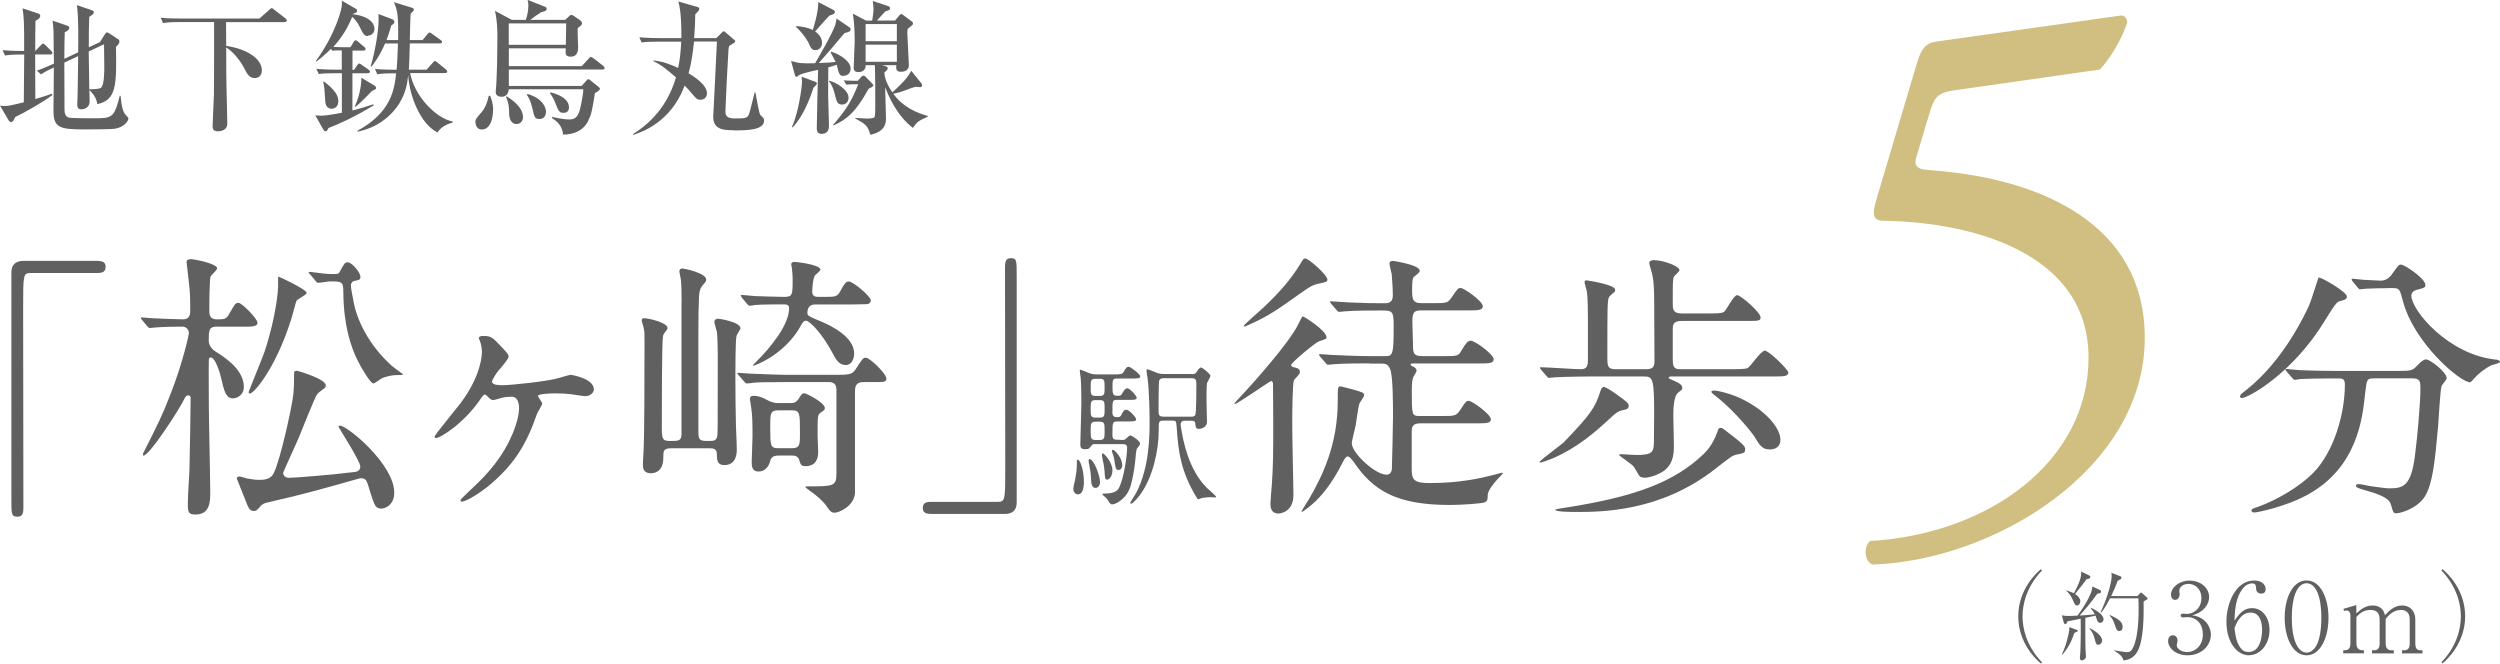 <?xml version="1.0" encoding="UTF-8"?><svg id="b" xmlns="http://www.w3.org/2000/svg" viewBox="0 0 303.48 80.55"><g id="c"><path d="m1.83,14.23c-.1.23-.24.59-.49.59-.12,0-.23-.1-.31-.24l-1.03-1.76c.23.03.38.05.59.05.24,0,.49,0,2.3-.45.03-3.37.03-3.74.05-5.8h-.44c-1.06,0-1.45.05-1.89.12l-.3-.65c1.01.09,2.15.1,2.62.1.02-3.68-.04-4.1-.19-5.18l1.89.63c.12.03.26.12.26.28,0,.28-.35.49-.58.61-.03.77-.03,2.44-.03,3.67l.65-.68c.19-.19.21-.23.28-.23.12,0,.26.14.31.19l.68.68c.14.14.16.17.16.28,0,.16-.16.17-.26.17h-1.83c0,2.25,0,2.57.02,5.41,1.2-.35,1.55-.47,2.01-.65l.07.16c-1.01.79-3.53,2.22-4.54,2.69Zm12.22,1.38c-.52.1-3.14.1-3.88.1-2.98,0-3.68-.24-3.68-2.3,0-.75.05-4.4.05-5.22-.91.42-1.19.59-1.55.84l-.52-.45c.63-.23,1.05-.4,2.08-.86-.02-.54-.05-3.21-.05-3.81-.02-.72-.07-1.01-.12-1.4l1.71.58c.28.09.33.17.33.28,0,.26-.33.44-.56.54-.02.75-.05,1.66-.05,3.23l1.68-.79c.02-1.4.05-4.56-.16-5.73l1.73.59c.21.07.33.12.33.26,0,.21-.07.24-.56.59-.03,1-.07,2.76-.05,3.68l1.36-.63.49-.8c.19-.31.26-.37.35-.37s.21.05.44.21l.87.58c.12.07.21.16.21.3,0,.26-.26.51-.42.66.09,4.73.03,6.46-2.27,6.95-.07-.68-.54-1.34-.96-1.69.02.21.03,1.24.03,1.38,0,.77-.72.94-.99.94-.31,0-.51-.1-.51-.61,0-.04.02-.21.02-.47.03-.82.05-1.83.09-5.38l-1.68.79c0,.77.02,4.59.02,5.45,0,.49,0,1.06.51,1.22.24.09,2.5.09,2.95.09,2.3,0,2.57,0,3.25-2.74l.1.02c.02.07.1,1.61.51,2.18.05.09.44.44.44.54,0,.37-.54,1.05-1.52,1.24Zm-1.43-10.23l-1.85.86c.02,1.24.05,3.72.07,4.61.47-.02,1.13-.04,1.38-.17.44-.26.44-1.94.44-2.55,0-.02-.02-2.06-.03-2.74Z" style="fill:#606060; stroke-width:0px;"/><path d="m34.54,2.69h-7.1l.02,2.88c2.53.37,4.33,1.57,4.33,2.97,0,.65-.42.94-.87.94-.66,0-.96-.58-1.19-1.05-.75-1.47-1.76-2.37-2.27-2.67,0,3.39.02,3.93.04,5.1.02.59.09,3.49.09,4.15,0,.26-.07.52-.33.7-.33.23-.73.23-.8.23-.65,0-.65-.4-.65-.63,0-.35.14-3.21.16-3.81.02-1.15.02-4.59.02-8.82h-4.31c-1.2,0-1.54.07-1.89.12l-.28-.65c.82.09,1.66.1,2.48.1h9.5l1.19-1.05c.09-.07.19-.21.3-.21s.23.12.31.19l1.36,1.05c.09.07.17.16.17.26,0,.17-.16.17-.26.17Z" style="fill:#606060; stroke-width:0px;"/><path d="m44.69,4.38c-.49,0-.63-.3-1.03-1.13-.31-.63-.63-.98-.91-1.2-.72,1.8-1.62,2.9-2.29,3.65.31.02.79.03,1,.03h1.08l.38-.61c.04-.07.12-.23.24-.23.1,0,.21.09.33.19l.72.61c.09.07.17.14.17.26,0,.16-.16.19-.26.19h-1.33v2.34h.19l.37-.54c.07-.1.14-.23.26-.23.1,0,.21.1.31.17l.8.56c.09.05.19.14.19.26,0,.16-.16.19-.28.19h-1.85v4.52c1.13-.28,1.89-.54,2.53-.75l.05.14c-2.25,1.34-3.81,2.09-5.48,2.74-.16.3-.21.4-.37.4-.1,0-.17-.07-.23-.16l-1.01-1.78c.17.02.38.04.66.04.47,0,.96-.05,2.57-.35v-4.8h-.91c-1.06,0-1.45.03-1.89.1l-.3-.63c1.06.09,2.3.1,2.5.1h.59v-2.34h-.38c-.07,0-.42,0-.79.03l-.14-.23c-.82.84-1.41,1.27-1.76,1.55l-.07-.07c2.46-3.42,3.16-6.35,3.16-6.9,0-.12,0-.21-.03-.42l1.71.98c.12.07.16.17.16.24,0,.26-.38.35-.51.38l-.02.05c1.31.12,2.64.72,2.64,1.8,0,.45-.37.8-.8.8Zm-4.42,8.82c-.75,0-.79-.77-.8-1.08-.07-1.26-.09-1.59-.23-2.17l.07-.07c1.36,1.03,1.76,1.73,1.76,2.41s-.47.91-.8.91Zm5.27-2.34c-.05.03-.26.12-.37.17-1.31,1.36-1.66,1.64-2.02,1.94l-.07-.07c.72-1.57.8-3.05.79-3.46l1.64.98c.07.05.14.16.14.26,0,.09-.03.14-.1.17Zm9.37,4.03c-1.19.31-1.64.94-1.8,1.19-2.01-.98-3.4-4.33-3.56-6.95-.1.94-.26,2.08-1.06,3.39-1.13,1.83-2.99,3.05-5.08,3.46l-.03-.1c4.15-2.25,4.49-5.06,4.71-6.98h-.4c-1.06,0-1.45.05-1.89.12l-.28-.65c1,.09,2.11.1,2.62.1.09-.87.1-1.52.17-3.19h-1.57c-.65,1.52-1.31,2.37-1.64,2.81l-.1-.05c.49-1.64.96-4.12.96-5.76,0-.09-.02-.49-.02-.58l1.71.65c.1.03.23.19.23.28,0,.23-.16.31-.38.45-.12.45-.26.94-.58,1.78h1.41c.05-3.19-.12-3.67-.51-4.59l2.13.65c.16.05.28.07.28.24,0,.14-.03.17-.38.51-.05.54-.09,2.65-.1,3.19h1.55l.58-.7c.07-.09.16-.21.26-.21s.19.07.33.17l1,.72c.05.03.19.12.19.26,0,.16-.16.17-.28.17h-3.63c-.05,1.76-.05,1.97-.12,3.19h2.15l.75-.84c.09-.1.16-.21.26-.21.12,0,.21.1.33.19l1,.82c.09.07.17.16.17.26,0,.17-.16.19-.26.19h-4.24c.49,2.74,3.11,5.5,5.17,5.88l-.03.12Z" style="fill:#606060; stroke-width:0px;"/><path d="m59.51,11.64c.19.51.35.98.35,1.64,0,.16,0,2.44-1.38,2.44-.75,0-.77-.84-.77-.96,0-.26.07-.35.73-1.12.49-.56.72-1.24.89-2.01h.17Zm9.08-9.22l.58-.52c.05-.05.12-.1.19-.1s.23.09.28.12l.8.56c.12.09.21.21.21.35,0,.17-.05.21-.52.58-.04.38.05,2.06.05,2.39,0,.94-.56,1.08-.89,1.08-.54,0-.63-.26-.63-.54,0-.09.02-.28.02-.47h-6.91v2.16h8.85l.84-.91c.14-.16.21-.21.28-.21s.19.09.31.17l1.17.91c.1.09.17.17.17.28,0,.16-.16.17-.26.17h-11.36v1.99h8.83l.59-.65c.07-.09.16-.17.26-.17.05,0,.17.1.28.19l.87.7c.21.16.23.21.23.26,0,.21-.38.42-.61.54-.35,2.18-.4,2.51-.84,3.42-.3.59-1.06,1.61-3.04,1.62-.03-1.13-.93-1.75-1.31-1.99v-.16c1.26.3,1.87.31,2.04.31.7,0,1.01-.23,1.29-1.06.05-.16.49-2.06.44-2.6h-9.04c-.05.85-.7.91-.86.91-.07,0-.73,0-.73-.58,0-.14.07-.68.07-.79.09-1.69.14-3.77.14-5.46,0-1.38,0-2.29-.3-3.61l2.04,1.1h1.71c.19-.52.31-1.17.31-1.76,0-.28-.05-.49-.09-.66l2.03.8c.17.07.28.1.28.28,0,.24-.17.28-.68.42-.52.33-.73.49-1.31.92h4.21Zm-7.07,9.27c.63.42,1.97,1.31,1.97,2.55,0,.45-.35.82-.79.82-.61,0-.89-.61-.89-1.24-.02-.8-.04-1.26-.38-2.06l.09-.07Zm.24-8.85v2.6h6.93l.04-2.6h-6.96Zm2.3,8.57c1.73.52,2.22,1.54,2.22,2.18,0,.16-.07.86-.79.86-.58,0-.63-.26-.87-1.33-.23-.98-.52-1.41-.68-1.62l.12-.09Zm2.79-.19c.58.14,2.22.61,2.22,1.83,0,.23-.09.65-.66.65-.52,0-.61-.21-1.01-1.22-.16-.42-.37-.82-.65-1.17l.1-.09Z" style="fill:#606060; stroke-width:0px;"/><path d="m89.04,15.81c-1.26,0-2.46-.1-2.46-1.64,0-.23.4-7.68.45-9.13h-2.78c-.14,1.29-.31,2.6-.66,3.86.47.28,2.23,1.34,2.23,2.41,0,.47-.31.8-.79.8-.37,0-.52-.17-.65-.31-.79-.91-.87-1.01-1.27-1.41-1.66,4.47-5.24,5.66-6.25,5.99l-.02-.1c1.24-.79,3.98-2.67,5.22-6.88-1.01-.87-1.78-1.54-2.74-1.97v-.09c1.1.1,2.18.52,3,.91.23-1.06.3-1.94.38-3.19h-2.92c-1.06,0-1.45.03-1.89.1l-.28-.63c1.06.09,2.29.1,2.48.1h2.62c.02-.93,0-3.25-.37-4.45l2.36.68c.14.03.19.16.19.28,0,.1-.3.4-.49.59-.02.56-.02,1.45-.14,2.9h2.69l.66-.66c.16-.16.17-.17.24-.17s.09.02.26.16l1,.86c.1.09.14.1.14.19s-.09.16-.14.19c-.09.07-.51.33-.59.38-.04.12-.09.35-.09.47-.12,1.83-.3,5.55-.37,7.42-.03.73.37.91,1.19.91,1.26,0,1.43-.05,1.64-.45.1-.23.16-.47.72-2.71h.09c.09.44.4,2.36.58,2.72.05.07.38.35.42.44s.05.17.05.26c0,1.19-2.16,1.19-3.74,1.19Z" style="fill:#606060; stroke-width:0px;"/><path d="m102.37,9.22c-.35,0-.47-.19-.58-.52-.05-.12-.19-.73-.21-.84-.33.12-.73.23-1.03.31,0,.54-.02,2.93-.02,3.4,0,.33.1,3.51.1,3.65,0,.28,0,1.03-.92,1.03-.44,0-.56-.33-.56-.63,0-1.13.14-6.13.16-7.14-.51.1-2.04.45-2.34.65-.05.07-.16.19-.26.19-.16,0-.21-.19-.24-.31l-.44-1.61c1,.28,1.15.31,2.92.28.1-.19,2.16-3.67,2.46-4.71.07-.24.1-.49.14-.72l1.59,1.08c.07.05.12.12.12.24,0,.26-.24.31-.75.45-1.43,1.71-1.59,1.9-3.11,3.63.7-.02,1.38-.05,2.04-.14-.09-.19-.52-.98-.61-1.15l.07-.09c.93.28,2.36,1.1,2.36,2.06,0,.47-.3.87-.89.87Zm-3.61,1.41c-.37,1.12-1.19,3.44-2.55,4.84l-.09-.05c.8-1.62,1.24-4.89,1.24-5.52,0-.1-.05-.51-.05-.59l1.64.61c.09.02.21.09.21.21,0,.14-.16.28-.4.51Zm1.92-8.73c-.3.28-1.48,1.64-1.73,1.92.19.14.84.59.84,1.4,0,.56-.44.87-.79.87-.49,0-.63-.37-.8-.79-.07-.16-.52-1.05-1.57-2.04v-.09c.66.03,1.43.16,2.04.47.02-.07.7-2.18.66-3.39l1.85.96c.12.07.17.12.17.21,0,.28-.21.33-.68.47Zm1.54,10.79c-.58,0-.65-.3-.94-1.47-.12-.45-.35-1.05-.66-1.34l.05-.07c.72.12,2.34,1.08,2.34,2.03,0,.33-.17.85-.79.85Zm3.21-1.9c-1.52,2.81-2.69,3.75-4.24,4.43l-.05-.07c1.68-1.94,2.25-2.93,3.04-4.92h-.66c-.07,0-.42,0-.79.05l-.3-.52c.65.04,1.27.05,1.4.05h.3l.45-.51c.05-.07.14-.12.23-.12s.17.05.23.1l.82.84c.07.09.16.17.16.24,0,.16-.47.37-.58.42Zm5.41,4.75c-2.01-1.52-3.02-3.98-3.39-4.96.02.44.1,3.65.1,3.77,0,.47,0,1.62-1.9,2.01-.31-1.15-.65-1.34-1.82-1.97v-.07c.21,0,1.19.07,1.38.07.23,0,.8,0,.94-.16.1-.12.1-1.12.1-1.4,0-.82,0-4.35-.05-4.92h-1.12c.05.61-.47.84-.84.84-.45,0-.61-.16-.61-.54,0-.45.12-2.6.12-3.09,0-.56,0-2.25-.23-3.47l1.61.85h.75c.14-.91.16-1.12.16-1.38,0-.17-.07-.86-.09-1l1.9.63c.09.04.19.09.19.24,0,.19-.05.23-.58.4-.33.37-.98,1.06-1.01,1.1h2.2l.45-.54c.09-.1.19-.24.3-.24s.17.07.28.14l1.05.79c.07.05.1.12.1.21,0,.1-.05.16-.14.24-.07.07-.38.31-.51.42-.02.1-.04.28-.04.4,0,.35.19,3.96.19,3.98,0,.54-.37.82-.96.82-.44,0-.65-.16-.56-.8h-1.73l.28.09c.28.09.4.1.4.28,0,.23-.28.42-.4.49,0,.82.49,1.75.96,2.44.87-.79,1.78-1.62,2.3-2.62l1.26,1.57c.03.05.05.14.05.21,0,.12-.07.21-.23.21-.14,0-.35-.04-.54-.05-.37.1-.44.12-1.13.38-.77.3-1.24.4-1.59.47,1.24,1.71,2.95,2.34,4.17,2.69l.02.09c-1.12.51-1.27.58-1.83,1.38Zm-1.97-12.62h-3.79v2.08h3.79v-2.08Zm0,2.5h-3.79v2.08h3.79v-2.08Z" style="fill:#606060; stroke-width:0px;"/><path d="m11.87,31.68c.65,0,.95.2.95.71s-.27.75-.95.75H3.73c-.92,0-.92.2-.92,4.29,0,3.81.03,20.73.03,24.2,0,.78-.17,1.09-.71,1.09-.75,0-.75-.24-.75-2.25v-27.4c0-.95.54-1.4,1.46-1.4h9.02Z" style="fill:#606060; stroke-width:0px;"/><path d="m26.4,39.64c-1.06,0-1.06.44-1.06,1.74,0,.48.34.99.82,1.29.95.61,3.44,2.11,3.44,4.29,0,1.12-.99,1.4-1.29,1.4-.89,0-1.09-.82-1.5-2.59-.37-1.5-.89-2.38-1.19-2.38-.27,0-.27.24-.27.34-.03.78,0,4.6,0,5.45,0,1.5.17,8.85.17,10.52,0,1.16,0,2.76-1.8,2.76-.82,0-.92-.27-.92-1.23,0-1.26.2-3.81.2-4.39.03-1.19.14-7.18.14-8.54,0-.17-.1-.31-.31-.31s-.31.17-.44.41c-.61,1.29-4.25,6.91-4.97,6.91-.07,0-.07-.07-.07-.1,0-.07,0-.17.07-.27,1.77-3.51,2.31-4.56,3.3-7.15,1.53-3.91,2.21-7.22,2.21-7.32,0-.48-.37-.82-.75-.82-.95,0-2.45.03-3.27.1-.1,0-.61.07-.71.07-.14,0-.2-.07-.31-.2l-.65-.78q-.14-.17-.14-.24c0-.07.07-.07.1-.07.17,0,1.06.1,1.23.1.54.03,3.3.14,3.78.14.78,0,.88-.61.88-.92,0-.65,0-2.08-.07-2.65-.03-.51-.37-3.23-.37-3.37,0-.27.17-.37.58-.37.71.07,3.13.58,3.13,1.12,0,.2-.71.82-.78.95-.17.24-.17,3.64-.17,4.32,0,.31.07.92.88.92.89,0,1.16,0,1.5-.61.71-1.23.78-1.4,1.16-1.4.41,0,2.31,1.94,2.31,2.42s-.68.48-1.8.48h-3.06Zm18.18,18.99c-.07-.2-.17-.58-.75-.58-.14,0-.85.2-.95.24-4.22,1.19-6.3,1.77-10.35,2.69-.51.1-.71.24-.95.51-.37.44-.48.54-.78.54-.48,0-.65-.37-.99-1.26-.1-.31-1.06-2.62-1.06-2.66,0-.2.14-.27.31-.27.14,0,.78.2.92.24.41.07.95.17,1.4.17.65,0,1.16-.03,1.63-.48.68-.65,1.97-6.43,2.21-7.69.41-2.01.48-2.49.48-4.63,0-.37.03-.44.34-.44.14,0,3.51.99,3.51,1.77,0,.17-.1.31-.2.37-.65.48-.71.54-.88.75-.2.24-1.91,4.49-2.18,5.17-.27.68-1.91,4.19-1.91,4.32,0,.41.31.61.71.61.54,0,4.83-.31,8-.71.54-.07.65-.41.65-.65,0-.68-2.65-4.73-2.65-4.87,0-.1.1-.1.17-.1.92,0,6.6,4.7,6.6,8.14,0,1.63-1.33,2.04-1.8,1.91-.58-.14-.65-.48-1.46-3.1Zm-7.35-23.08c0,.24-1.09.75-1.23.95-.1.17-.54,1.97-.68,2.35-1.91,5.99-4.53,8.92-4.97,8.92-.17,0-.17-.1-.17-.17s1.63-4.05,1.91-4.83c1.53-4.63,1.67-7.76,1.67-8v-1.19c.41.1,3.47,1.6,3.47,1.97Zm.41-2.25c-.14-.14-.17-.17-.17-.2,0-.07.07-.1.14-.1s.71.1.82.1c.58.07,1.06.17,2.08.17.2,0,.58,0,.65-.14.65-1.19.71-1.29,1.06-1.29.44,0,1.53,1.16,1.53,1.77,0,.34-.1.37-.82.51-.2.07-.34.31-.34.54s.24,1.53.31,1.84c.37,2.25,1.84,5.38,4.66,7.9.2.2,1.36.99,1.36,1.06s-.37.07-.78.07c-.51,0-1.36.17-1.87.44-.14.07-.78.58-.95.58-.34,0-1.5-1.94-1.94-2.86-.75-1.53-1.67-4.12-1.7-8.2,0-1.33-.17-1.33-1.67-1.33-.2,0-1.16.17-1.4.17-.14,0-.2-.1-.31-.24l-.65-.78Z" style="fill:#606060; stroke-width:0px;"/><path d="m60.58,41.79c1.06,1.12,1.16,1.23,1.16,1.53,0,.24-.95,1.36-1.23,1.67-.17.17-.78,1.12-.78,1.33,0,.44.92.44,1.23.44,1.16,0,5.62-.48,6.94-.89.07-.03,1.26-.37,1.36-.37.14,0,2.83.44,2.83,1.77,0,.44-.51.82-1.02.82-.27,0-1.5-.2-1.77-.24-.58-.07-1.26-.1-1.91-.1-.24,0-2.08.03-2.08.31,0,.17.51.75.51.92,0,.2-.54,1.02-.61,1.19-1.26,3.68-2.72,6.09-5.58,8.54-.92.82-2.93,2.18-3.57,2.18-.07,0-.17-.07-.17-.17s.68-.71,1.06-1.09c1.53-1.43,3.44-3.23,4.87-6.09.54-1.09,1.19-2.79,1.19-3.98,0-.17,0-1.4-.89-1.4-.27,0-.82.03-1.06.1-.2.03-1.02.31-1.19.31-.24,0-.48-.24-.58-.34s-.34-.34-.41-.34c-.17,0-.31.2-.41.34-1.97,3.03-4.97,4.94-5.55,4.94-.1,0-.17-.07-.17-.17,0-.17,2.62-3.37,3.13-4.02,2.62-3.47,2.62-6.06,2.62-6.23,0-.44-.07-.82-.17-1.16-.03-.07-.2-.48-.2-.54,0-.24.34-.27.48-.27.89,0,1.12.1,1.97,1.02Z" style="fill:#606060; stroke-width:0px;"/><path d="m82.74,36.61c0-1.43-.03-2.04-.07-2.52,0-.17-.2-.99-.2-1.16,0-.2.14-.34.37-.34.17,0,2.89.54,2.89,1.36,0,.1-.07.27-.17.37-.51.61-.68.78-.71,1.91-.1,1.97-.07,3.4-.07,16.24,0,1.06.27,1.06,1.36,1.06.44,0,.82-.03.92-.54.07-.34.07-.88.07-9.91,0-.61-.03-2.25-.1-2.79-.03-.17-.31-1.02-.31-1.23,0-.27.24-.37.48-.37.17,0,2.69.41,2.69,1.16,0,.14-.44.75-.48.92-.14.51-.14,4.25-.14,5.04,0,1.36.03,4.73.07,5.89.07,1.87.1,2.35.1,2.79,0,.48,0,1.97-1.53,1.97-.85,0-.89-.65-.89-1.33,0-.71-.54-.71-.85-.71h-4.7c-.95,0-.95.34-.95,1.16,0,1.84-1.26,1.87-1.53,1.87-.92,0-.95-.71-.95-1.06,0-.31.03-.58.1-1.97.07-1.26.1-7.9.1-12.83,0-1.12,0-1.33-.1-1.8-.03-.14-.24-.75-.24-.89,0-.27.24-.27.34-.27.44,0,2.79.51,2.79,1.19,0,.07-.03.14-.07.2-.41.54-.48.65-.48.85-.14.51-.14,9.29-.14,10.79,0,1.6.03,1.87.99,1.87,1.02,0,1.4,0,1.4-.85v-16.07Zm12.9,9.77c-3,0-3.91.03-4.29.1-.14.03-.61.07-.71.07s-.17-.1-.31-.24l-.68-.78c-.1-.14-.14-.17-.14-.2,0-.07.03-.07.14-.07.24,0,1.26.1,1.5.1,1.67.07,3.44.14,4.66.14h5.69c1.5,0,1.94-.03,2.35-.65.82-1.26.92-1.43,1.23-1.43.54,0,2.52,1.97,2.52,2.52,0,.44-.34.44-1.19.44h-1.53c-.54,0-1.09.1-1.09,1.06v12.49c-.2,1.57-1.97,2.31-2.45,2.31-.37,0-.54-.1-1.02-.82-.34-.51-1.16-1.26-1.91-1.77-.37-.27-.65-.48-.65-.54s.17-.07.31-.07c3.13,0,3.47,0,3.47-1.6v-10.14c0-.92-.68-.92-.99-.92h-4.9Zm-5.58-10.28c-.07-.07-.14-.17-.14-.2,0-.07.03-.1.1-.1.27,0,1.4.14,1.63.14.89.03,2.76.1,3.51.1,1.06,0,1.06-.2,1.06-2.21,0-.27-.03-.85-.1-1.36-.03-.17-.07-.24-.07-.37,0-.24.2-.31.37-.31s3.17.31,3.17.95c0,.14-.54.58-.65.68-.27.37-.34,1.63-.34,2.01,0,.61.48.61.85.61h.54c1.4,0,1.63,0,2.01-.68.48-.92.71-1.19,1.02-1.19.58,0,2.69,1.84,2.69,2.28,0,.48-.48.48-.68.48-.31,0-1.09.03-1.57.03h-4.46c-.44,0-.99.14-.99,1.02,0,.34.14.41,1.6,1.02,1.4.58,4.08,1.94,4.08,3.91,0,.54-.24,1.4-1.02,1.4s-1.16-.61-1.5-1.26c-1.36-2.59-2.89-4.12-3.34-4.12-.27,0-.44.27-.58.54-1.91,3.57-5.65,4.94-5.85,4.94-.1,0,.27-.37.31-.41,1.91-1.87,4.08-4.6,4.08-6.57,0-.48-.34-.48-.75-.48-.54,0-2.48,0-3.34.07-.1.03-.61.1-.71.1s-.24-.14-.31-.24l-.65-.78Zm5.89,12.83c.31,0,.65,0,.99-.51.37-.58.44-.68.71-.68.2,0,2.48,1.12,2.48,1.8,0,.2-.07.24-.54.58-.34.2-.34.48-.34,2.72,0,.31.07,1.7.07,2.01,0,.34,0,1.74-1.53,1.74-.54,0-.61-.2-.78-.78-.17-.51-.65-.51-.92-.51h-1.57c-.85,0-.95.41-1.02.65-.34,1.29-1.26,1.29-1.43,1.29-.78,0-.82-.65-.82-1.16,0-.44.1-2.62.1-3.1,0-1.87-.03-2.59-.17-3.57-.03-.31-.14-.78-.14-.99,0-.27.14-.37.41-.37.68,0,1.09.2,1.74.54.65.34,1.06.34,1.36.34h1.4Zm.17,5.48c.99,0,.99-.48.99-1.74,0-2.55,0-2.86-.99-2.86h-1.63c-.99,0-.99.41-.99,1.91,0,2.42,0,2.69,1.02,2.69h1.6Z" style="fill:#606060; stroke-width:0px;"/><path d="m112.97,62.38c-.65,0-.95-.2-.95-.71s.27-.75.95-.75h8.14c.92,0,.92-.2.92-4.29,0-3.81-.03-20.73-.03-24.2,0-.78.17-1.09.71-1.09.71,0,.71.24.71,2.25v27.4c0,.95-.51,1.4-1.43,1.4h-9.02Z" style="fill:#606060; stroke-width:0px;"/><path d="m131.58,58.36c0,.4,0,1.65-.72,1.65-.32,0-.57-.3-.57-.68,0-.17.19-.98.21-1.06.11-.53.21-1.19.21-1.61,0-.79,0-.85.11-.85.02,0,.08.02.11.04.28.17.64,1.42.64,2.52Zm4.46-4.95c.44,0,.47,0,.68-.19.25-.23.38-.36.49-.36.21,0,1.19.68,1.19,1,0,.11-.04.15-.36.57-.06.08-.11.21-.15.64-.02.25-.15,2.14-.62,3.84-.45,1.66-1.87,2.32-2.25,2.32-.17,0-.25-.04-.51-.49-.11-.17-.28-.36-.38-.43-.04-.04-.32-.25-.32-.32s.21-.08.38-.08c1.32,0,1.59-.55,1.68-.76.59-1.21.95-3.86.95-4.79,0-.45-.32-.45-.59-.45h-3.33c-.15,0-.3.04-.4.17-.26.36-.32.45-.77.45s-.59-.15-.59-.59c0-.3.13-4.27.13-4.92,0-.74-.02-2.46-.08-3.14-.02-.11-.11-.75-.11-.89,0-.08,0-.11.06-.11.09,0,.96.36,1.15.44.27.09.53.13.81.13h2.12c.78,0,1,0,1.19-.32.27-.47.36-.61.61-.61.21,0,1.4.89,1.4,1.17,0,.26-.4.26-1.02.26h-1.76c-.59,0-.59.13-.59,1.14,0,.66.04.95.53.95.4,0,.51,0,.66-.3.13-.23.34-.61.62-.61.26,0,1.13.91,1.13,1.15,0,.26-.32.26-.87.26h-1.53c-.55,0-.55.09-.55,1.59,0,.51.42.51.55.51.28,0,.4,0,.55-.3.09-.21.28-.61.59-.61s1.19.91,1.19,1.17-.38.26-1,.26h-1.29c-.59,0-.59.15-.59,1.69,0,.49.28.53.57.53h.42Zm-2.5,5.03c0,.6-.32.79-.54.79-.46,0-.54-.49-.56-1.19-.02-.53-.1-1.1-.23-1.68-.04-.13-.06-.32-.06-.45,0-.17.08-.21.19-.17.54.21,1.19,2.1,1.19,2.7Zm0-10.38c.55,0,.55-.3.55-1.02,0-.81,0-1.06-.57-1.06h-.55c-.57,0-.57.27-.57,1.04s0,1.04.57,1.04h.57Zm0,2.63c.55,0,.55-.28.55-1.04,0-.81,0-1.08-.55-1.08h-.57c-.57,0-.57.27-.57,1.08,0,.76,0,1.04.55,1.04h.59Zm-.06,2.72c.61,0,.61-.25.61-1.1s0-1.12-.55-1.12h-.53c-.61,0-.61.25-.61,1.1s0,1.12.59,1.12h.49Zm.93,4.82c-.28,0-.28-.25-.32-.95-.02-.34-.09-.87-.21-1.36-.04-.13-.11-.6-.11-.68,0-.09,0-.21.08-.21.19,0,1.19,1.08,1.19,2.06,0,.77-.42,1.13-.62,1.13Zm1.83-1.8c0,.34-.17.62-.44.62-.34,0-.36-.11-.53-1.23-.04-.27-.11-.55-.25-.87-.02-.08-.04-.13-.04-.21,0-.09.04-.15.13-.13.28.04,1.12,1.04,1.12,1.82Zm8.47-11.01c.28,0,.4-.06.51-.21.26-.4.42-.6.57-.6.17,0,1.15.78,1.15,1.02,0,.13-.36.72-.42.87-.06.23-.06,1.87-.06,2.21,0,.36.06,2.12.06,2.52,0,.49-.51.83-.95.83-.4,0-.42-.19-.47-.61-.02-.23-.04-.38-.51-.38h-.74c-.13,0-.53,0-.53.47,0,.09.02.19.04.3.26,1.74.95,5.18,3.12,7.36.19.17,1.15,1.02,1.15,1.1s-.11.09-.19.09-.38-.04-.45-.04c-.19,0-.62.02-1.04.09-.08.02-.44.17-.47.17-.09,0-.21-.21-.26-.28-1.83-3.06-2.19-5.39-2.38-8.49-.06-.76-.09-.78-.55-.78h-1.06c-.57,0-.57.11-.57,1.15,0,2.55-.74,5.75-2.23,7.81-.15.23-.91,1.13-1.12,1.13-.08,0-.11-.06-.11-.09,0-.08.59-1,.7-1.19,1.65-3.08,1.65-7.13,1.65-8.6,0-.98-.02-3.65-.26-5.48-.02-.11-.11-.64-.11-.78,0-.06,0-.19.08-.19.19,0,1.02.4,1.15.43.11.04.42.15.77.15h3.54Zm-3.54.49c-.21,0-.42.15-.45.28-.08.21-.08,3.35-.08,3.73s.04.66.57.66h3.4c.13,0,.38,0,.49-.21.13-.21.13-3.44.13-3.74,0-.53-.08-.72-.59-.72h-3.48Z" style="fill:#606060; stroke-width:0px;"/><path d="m154.54,46.66c0-.1-.03-.41-.24-.41-.1,0-4.12,2.79-4.39,2.79-.03,0-.07-.03-.07-.07s1.36-1.46,1.53-1.67c.44-.48,5.17-5.68,6.26-8,.2-.41.41-.89.54-.89.1,0,2.86,1.7,2.86,2.55,0,.17-.1.2-.92.48-.44.14-3.37,2.59-3.37,2.86,0,.17.14.24.27.27.58.14.78.2.78.58,0,.07,0,.17-.07.24-.07.14-.58.65-.65.78-.17.37-.2,4.12-.2,4.87-.03,1.29.14,7.66.14,9.09,0,1.94-1.5,2.21-1.8,2.21-.99,0-.99-.89-.99-1.19,0-.27.14-2.01.17-2.28.17-2.55.17-3.88.17-7.59,0-2.14-.03-4.19-.03-4.63Zm6.6-12.73c0,.27-.14.31-1.09.51-.54.1-1.02.34-1.74.85-3.34,2.38-4.36,3.1-6.74,4.15-.37.17-.41.2-.48.2-.03,0-.1,0-.1-.1s2.01-1.87,2.31-2.14c1.87-1.77,3.37-3.4,4.6-5.45.27-.44.34-.58.54-.58.41,0,2.69,2.01,2.69,2.55Zm5.11,10.18c-.78,0-3.1,0-4.29.1-.14,0-.61.07-.75.07-.1,0-.17-.07-.27-.2l-.68-.78q-.14-.17-.14-.24c0-.07.03-.07.14-.07.24,0,1.29.1,1.5.1,1.57.07,3.06.14,4.66.14h1.74c.92,0,1.02-.17,1.02-3.74,0-1.77-.17-1.8-1.6-1.8-.78,0-3.1,0-4.29.1-.14,0-.61.07-.71.07-.14,0-.2-.07-.31-.2l-.68-.78c-.1-.17-.14-.17-.14-.24,0-.03.03-.07.14-.07.14,0,1.8.14,2.14.14,2.48.1,2.55.1,4.36.1.31,0,.99,0,.99-.92,0-.75-.1-2.25-.14-2.62-.03-.2-.27-1.06-.27-1.23,0-.31.2-.37.44-.37.03,0,3.23.48,3.23,1.19,0,.17-.03.2-.65.71-.2.17-.27.41-.27,1.53s0,1.7,1.12,1.7h1.46c1.57,0,1.77,0,2.25-.75.68-.99.75-1.09,1.06-1.09.41,0,2.69,1.6,2.69,2.21,0,.51-.65.51-1.84.51h-5.62c-.92,0-1.09.27-1.09,1.36,0,.41.07,2.25.07,2.62,0,1.09,0,1.57,1.09,1.57h2.69c1.57,0,1.74,0,2.11-.68.54-.92.78-1.19,1.12-1.19.54,0,2.79,1.67,2.79,2.25,0,.51-.61.51-1.8.51h-7.97c-.2,0-.31,0-.31.14,0,.1.1.17.31.24.14.07.41.24.41.48,0,.17-.37.71-.41.82-.1.31-.17.58-.17,1.67,0,2.96,0,3.03,1.02,3.03h2.62c1.57,0,1.74,0,2.25-.75.65-.99.71-1.09,1.02-1.09.41,0,2.69,1.63,2.69,2.25,0,.48-.61.48-1.84.48h-6.71c-.99,0-1.06.44-1.06,1.12v4.46c0,1.29.31,1.67,2.18,1.67,3.61,0,6.13-.58,7.49-.92.2-.03,1.23-.34,1.29-.34.03,0,.1,0,.1.07s-.51.58-.61.68c-1.16,1.29-1.23,1.77-1.23,2.08,0,.37,0,.61-.37.78-.44.14-2.83.31-4.19.31-6.47,0-9.33-1.7-11.71-5.24-.14-.17-.48-.65-.71-.65-.2,0-.37.2-.65.78-1.4,2.79-2.69,4.08-3.23,4.63-.68.65-1.6,1.33-1.7,1.33-.03,0-.03-.03-.03-.07,0-.1.75-1.23.88-1.46,1.6-2.76,3.51-6.54,3.51-11.95,0-1.67,0-1.77.37-1.77.03,0,1.23.31,1.6.41,1.12.34,1.23.37,1.23.68,0,.2-.54.88-.58,1.02-.14.41-.37,2.25-.44,2.62-.07.27-.48,2.01-.48,2.14,0,1.26,2.89,3.85,4.19,3.85.2,0,.58-.03.68-.65.03-.31.14-5.99.14-6.43,0-1.26,0-4.7-.31-5.62-.27-.78-.65-.78-1.19-.78h-1.36Z" style="fill:#606060; stroke-width:0px;"/><path d="m197.71,49.28c0,.27-.14.41-.71.51-.61.1-.99.48-1.4.85-1.97,1.84-4.08,3.68-7.11,5-.24.1-1.33.51-1.46.51-.07,0-.14,0-.14-.07,0-.17,2.62-2.08,2.93-2.38,3.17-3.3,3.85-4.19,4.49-6.33.03-.07.17-.41.37-.41.1,0,.65.24,1.57.92,1.33.95,1.46,1.09,1.46,1.4Zm2.11-4.46c.92,0,1.02-.37,1.02-1.09,0-1.91-.03-3.88-.03-5.82,0-2.11,0-3.37-.2-4.39-.03-.27-.41-1.46-.41-1.6,0-.31.44-.34.58-.34,1.09,0,3.1.71,3.1,1.23,0,.14-.61.65-.68.78-.14.31-.14.61-.14,3.27,0,.61,0,1.19,1.06,1.19h3.54c1.29,0,1.53-.07,1.74-.31s1.09-1.91,1.46-1.91c.48,0,2.86,2.11,2.86,2.69,0,.44-.2.44-1.84.44h-7.76c-1.06,0-1.06.54-1.06,1.06v3.68c0,1.09.37,1.12,1.09,1.12h6.23c.41,0,1.5,0,1.77-.14.37-.2,1.6-2.11,2.08-2.11.51,0,2.86,2.31,2.86,2.65,0,.48-.61.48-1.8.48h-12.46c-.07,0-.27.03-.27.17,0,.07.1.1.78.41.54.24.82.41.88.78.03.17-.03.24-.48.58-.58.41-.61,2.04-.61,2.79,0,.2.07,3.44.07,3.85,0,1.8-.68,2.59-1.57,3.1-.68.37-1.43.61-2.01.61-.14,0-.31-.03-.48-.1-.2-.1-.71-1.16-.89-1.33-.24-.24-1.7-1.26-1.7-1.29,0-.1.14-.14.2-.14.1,0,1.6.1,1.91.1,1.94,0,2.08-.37,2.11-1.5,0-.99.03-2.38.03-3.4,0-4.36-.14-4.63-1.23-4.63h-6.5c-.61,0-3.13.03-4.29.1-.1,0-.61.07-.75.07-.1,0-.17-.07-.27-.2l-.68-.78q-.14-.17-.14-.24c0-.07.07-.07.14-.07.68,0,4.02.24,4.8.24s.88-.44.88-1.12v-4.87c0-.95,0-2.66-.14-3.51-.03-.14-.27-.92-.27-1.09s.1-.2.24-.2c.03,0,3.47.51,3.47,1.12,0,.07,0,.17-.03.24-.1.1-.65.54-.71.68-.2.41-.2,1.12-.2,7.46,0,1.02.14,1.29,1.02,1.29h3.68Zm12.02,9.74c0,.41-.14.44-.95.61-.58.1-.78.27-2.66,1.74-6.67,5.24-13.85,5.24-16.95,5.24-.37,0-2.48,0-2.48-.27,0-.07.82-.2,1.33-.27,8.48-1.33,13.14-3.13,16.65-6.47.37-.37,1.09-1.06,1.7-2.72.14-.41.17-.48.41-.48.2,0,.34.14,1.57,1.09,1.12.89,1.4,1.16,1.4,1.53Zm4.29-1.16c0,.75-.54,1.16-1.26,1.16-.95,0-1.23-.44-1.94-1.63-.1-.17-2.14-2.86-4.6-4.8-.51-.41-.58-.44-.58-.58s.27-.14.34-.14c.54,0,2.04.44,2.76.75,3.4,1.46,5.28,3.78,5.28,5.24Z" style="fill:#606060; stroke-width:0px;"/><path d="m232.75,7.52c.46-1.48.92-2.31,2.4-2.49l22.25-3.14c.55-.09.83.46.83.83-.65,2.03-2.03,4.34-3.32,5.72l-17.45,2.49c-2.12.28-2.58.74-3.14,2.49l-1.66,5.54c-.37,1.11,0,1.57,1.29,1.66l1.94.18c11.54,1.11,24.47,6.19,24.47,20.22,0,15.97-18.37,27.05-33.05,27.51-1.02-.37-1.11-2.22-.28-2.86,14.31-.83,26.5-9.6,26.5-22.25s-13.94-16.44-24.84-16.62c-1.38,0-1.48-.74-.83-2.86l4.89-16.44Z" style="fill:#d0bf80; stroke-width:0px;"/><path d="m284.89,36c0,.34-.24.41-.95.58-.34.1-.95,1.09-1.7,2.31-3.95,6.5-9.36,9.43-10.11,9.43-.14,0-.2-.07-.2-.2,0-.2.07-.24.71-.75,4.6-3.61,7.18-9.26,7.66-10.28.24-.51,1.12-3.4,1.16-3.4.24-.1,3.44,1.74,3.44,2.31Zm3.3,9.94c-.88,0-.88.07-1.09,1.87-.31,3-.95,8.88-6.88,12.19-2.79,1.57-6.33,2.21-6.5,2.21-.1,0-.41,0-.41-.24,0-.17.17-.24.78-.44,2.35-.85,5.07-2.45,6.71-4.12,2.52-2.55,3.85-7.18,3.85-10.72,0-.75-.34-.75-.85-.75h-1.02c-1.26,0-2.89.03-3.51.07-.14.03-.61.1-.71.1-.14,0-.2-.1-.31-.24l-.68-.78c-.1-.14-.14-.17-.14-.2,0-.07.03-.1.14-.1.24,0,1.26.14,1.5.14,1.67.07,3.06.1,4.66.1h7.45c1.53,0,1.7-.07,2.25-.65.51-.54.82-.75,1.06-.75.54,0,2.52,1.57,2.52,2.28,0,.17-.54.78-.61.92-.17.34-.37,4.22-.44,5-.37,4.12-.65,6.91-1.6,8.44-.92,1.46-2.96,2.04-3.47,2.04-.37,0-.37-.1-.65-1.06-.2-.78-1.36-1.23-3.13-1.74-.75-.2-1.12-.34-1.12-.54s.31-.2.37-.2c.24,0,1.16.2,1.33.24,1.8.24,2.01.27,2.42.27,1.63,0,2.55-.31,3.03-3.81.34-2.62.68-6.57.68-8.31,0-.92-.07-1.23-1.02-1.23h-4.6Zm1.7-10.96c-.85,0-2.01.03-2.72.07-.1,0-.58.07-.68.07s-.14-.03-.27-.2l-.65-.78c-.07-.07-.1-.17-.1-.24,0-.03.03-.07.1-.07.2,0,1.19.14,1.4.14.37.03,1.8.1,2.04.1.78,0,1.23-.58,1.43-.89.68-.95.75-1.06,1.02-1.06.44,0,2.96,1.7,2.96,2.45,0,.34-.1.37-1.02.61-.17.03-.68.2-.68.71,0,1.77,4.49,7.18,10.25,7.76.1,0,.51.07.51.27,0,.17-.88.37-1.02.41-.89.44-1.63,1.06-2.08,1.57-.07.1-.44.51-.54.51-1.16,0-6.77-4.7-8.14-9.84-.37-1.46-.44-1.6-1.23-1.6h-.58Z" style="fill:#606060; stroke-width:0px;"/><path d="m247.76,80.55c-.59-.47-2.76-2.5-2.76-5.73s2.17-5.26,2.76-5.73l.12.17c-1.93,2-2.36,4.19-2.36,5.57s.43,3.56,2.36,5.57l-.12.17Z" style="fill:#606060; stroke-width:0px;"/><path d="m254.96,75.6c-.31,0-.38-.27-.44-.46-.06-.21-.11-.31-.14-.4-.33.08-.69.15-1.24.26,0,2.82.01,3.13.02,3.75,0,.15.06.83.06.95,0,.31-.37.47-.5.47-.2,0-.24-.18-.24-.35,0-.12.06-.62.06-.72.06-1.33.05-3.47.04-3.99-1.21.24-1.35.27-1.61.32-.01.06-.12.33-.24.33-.02,0-.15,0-.2-.17l-.24-.9c.32.08.49.08.81.08.27,0,.66-.01,1.09-.04.31-.41,1.81-2.5,1.8-3.54l.98.46c.06.04.09.09.09.18s-.02.18-.47.25c-.69.99-1.66,2.12-2.14,2.64.62-.04,1.23-.07,1.85-.15-.17-.3-.32-.51-.49-.71l.07-.07c.5.27,1.47.79,1.47,1.37,0,.24-.14.44-.39.44Zm-3.14,1.22c-.41,1.17-.77,1.85-1.47,2.65l-.06-.04c.49-.96.95-2.71.91-3.3l.89.32c.08.02.14.06.14.12,0,.07-.08.13-.41.25Zm1.48-6.52c-.32.45-.43.59-1.4,1.8.41.26.63.6.63.88,0,.21-.12.52-.39.52-.23,0-.3-.15-.54-.72-.26-.59-.53-.84-.76-1.05v-.06c.54.17.73.26.92.34.31-.59.88-1.68.88-2.37,0-.09-.01-.19-.02-.27l1.04.51s.09.06.09.15c0,.17-.07.21-.45.27Zm1.43,7.97c-.26,0-.3-.15-.44-.66-.18-.68-.28-.83-.66-1.33l.02-.04c1.08.53,1.53,1.12,1.53,1.5,0,.28-.19.52-.45.52Zm5.83-5.46c-.2.11-.25.14-.34.21.02,1.67.01,4.48-.67,5.91-.38.79-.97,1.16-1.79,1.24-.05-.26-.13-.59-1.12-1.18v-.05c.24.04,1.31.23,1.54.23.33,0,.56-.12.79-.63.64-1.36.64-3.92.64-4.77,0-.51-.01-.88-.02-1.14h-3.45c-.18.33-.64,1.25-1.07,1.73l-.08-.05c.62-1.23,1.35-3.45,1.35-4.39,0-.25-.02-.31-.05-.4l1.16.46s.08.07.08.12c0,.09-.02.14-.05.18-.04.02-.35.18-.41.23-.21.57-.4,1.04-.79,1.85h3.19l.27-.3c.09-.09.12-.13.17-.13.02,0,.07.04.15.09l.57.52s.07.11.07.14c0,.06-.06.08-.13.13Zm-3.28,3.79c-.32,0-.39-.23-.57-.79-.2-.65-.49-.94-.63-1.08l.05-.07c.9.41,1.54.78,1.54,1.42,0,.07,0,.52-.39.52Z" style="fill:#606060; stroke-width:0px;"/><path d="m268.38,77.05c0,1.35-1.17,2.5-2.82,2.5-1.46,0-2.37-.91-2.37-1.73,0-.38.19-.7.58-.7s.57.34.57.64c0,.13-.11.47-.11.57,0,.3.43.82,1.27.82,1.05,0,1.91-.84,1.91-2.14,0-1.22-.72-2.1-1.92-2.1-.06,0-.38.04-.45.04s-.32,0-.32-.25c0-.18.14-.21.31-.21.06,0,.38.04.45.04.66,0,1.75-.56,1.75-1.92,0-1.15-.79-1.73-1.57-1.73-.71,0-1.11.45-1.11.81,0,.06.04.35.04.43,0,.27-.13.7-.56.7-.34,0-.49-.32-.49-.63,0-.88,1.02-1.71,2.23-1.71,1.33,0,2.4.84,2.4,2.02,0,.85-.67,1.86-2.07,2.19,1.76.24,2.29,1.55,2.29,2.37Z" style="fill:#606060; stroke-width:0px;"/><path d="m273.01,79.55c-1.4,0-2.74-1.5-2.74-4.11,0-2.23,1.15-4.97,3.35-4.97.86,0,1.41.45,1.41,1.03,0,.49-.33.56-.54.56-.59,0-.62-.54-.62-.62-.01-.31-.02-.62-.49-.62-.39,0-.76.21-.97.45-1.03,1.11-1.11,2.78-1.17,4.08.56-.78,1.07-1.53,2.14-1.53,1.28,0,2.12,1.18,2.12,2.66,0,1.78-1.17,3.06-2.5,3.06Zm.18-5.19c-1.22,0-1.76,1.4-1.94,1.87.11,1.01.23,1.56.54,2.12.4.7.73.79,1.2.79,1.3,0,1.61-1.66,1.61-2.66,0-.64-.12-2.12-1.41-2.12Z" style="fill:#606060; stroke-width:0px;"/><path d="m280,79.55c-1.67,0-2.66-2.13-2.66-4.55s.97-4.54,2.66-4.54,2.66,2.13,2.66,4.54-.99,4.55-2.66,4.55Zm0-8.75c-.9,0-1.79,1.12-1.79,4.2s.91,4.22,1.79,4.22c.83,0,1.79-.97,1.79-4.22s-.96-4.2-1.79-4.2Z" style="fill:#606060; stroke-width:0px;"/><path d="m291.58,79.32v-.38h.27c.52,0,.67-.34.67-.86v-2.9c0-.7-.35-1.14-1.07-1.14-.95,0-1.56.73-1.85,1.09v2.95c0,.46.14.86.72.86h.27v.38h-2.65v-.38h.26c.52,0,.67-.34.67-.86v-2.82c0-.81-.31-1.22-1.14-1.22-.88,0-1.37.53-1.68.86v3.17c0,.46.15.86.72.86h.19v.38h-2.51v-.38h.21c.52,0,.66-.35.66-.86v-3.43c0-.24-.15-.53-.44-.53-.02,0-.17,0-.34.05l-.06-.25,1.56-.46v1.01c.49-.43,1.08-.96,1.98-.96.51,0,1.31.19,1.49,1.18.5-.51,1.14-1.18,2.07-1.18.99,0,1.62.66,1.62,1.73v2.85c0,.6.19.86.59.86h.28v.38h-2.53Z" style="fill:#606060; stroke-width:0px;"/><path d="m296.37,80.39c1.93-2,2.36-4.19,2.36-5.57s-.43-3.56-2.36-5.57l.12-.17c.59.47,2.76,2.51,2.76,5.73s-2.17,5.26-2.76,5.73l-.12-.17Z" style="fill:#606060; stroke-width:0px;"/></g></svg>
